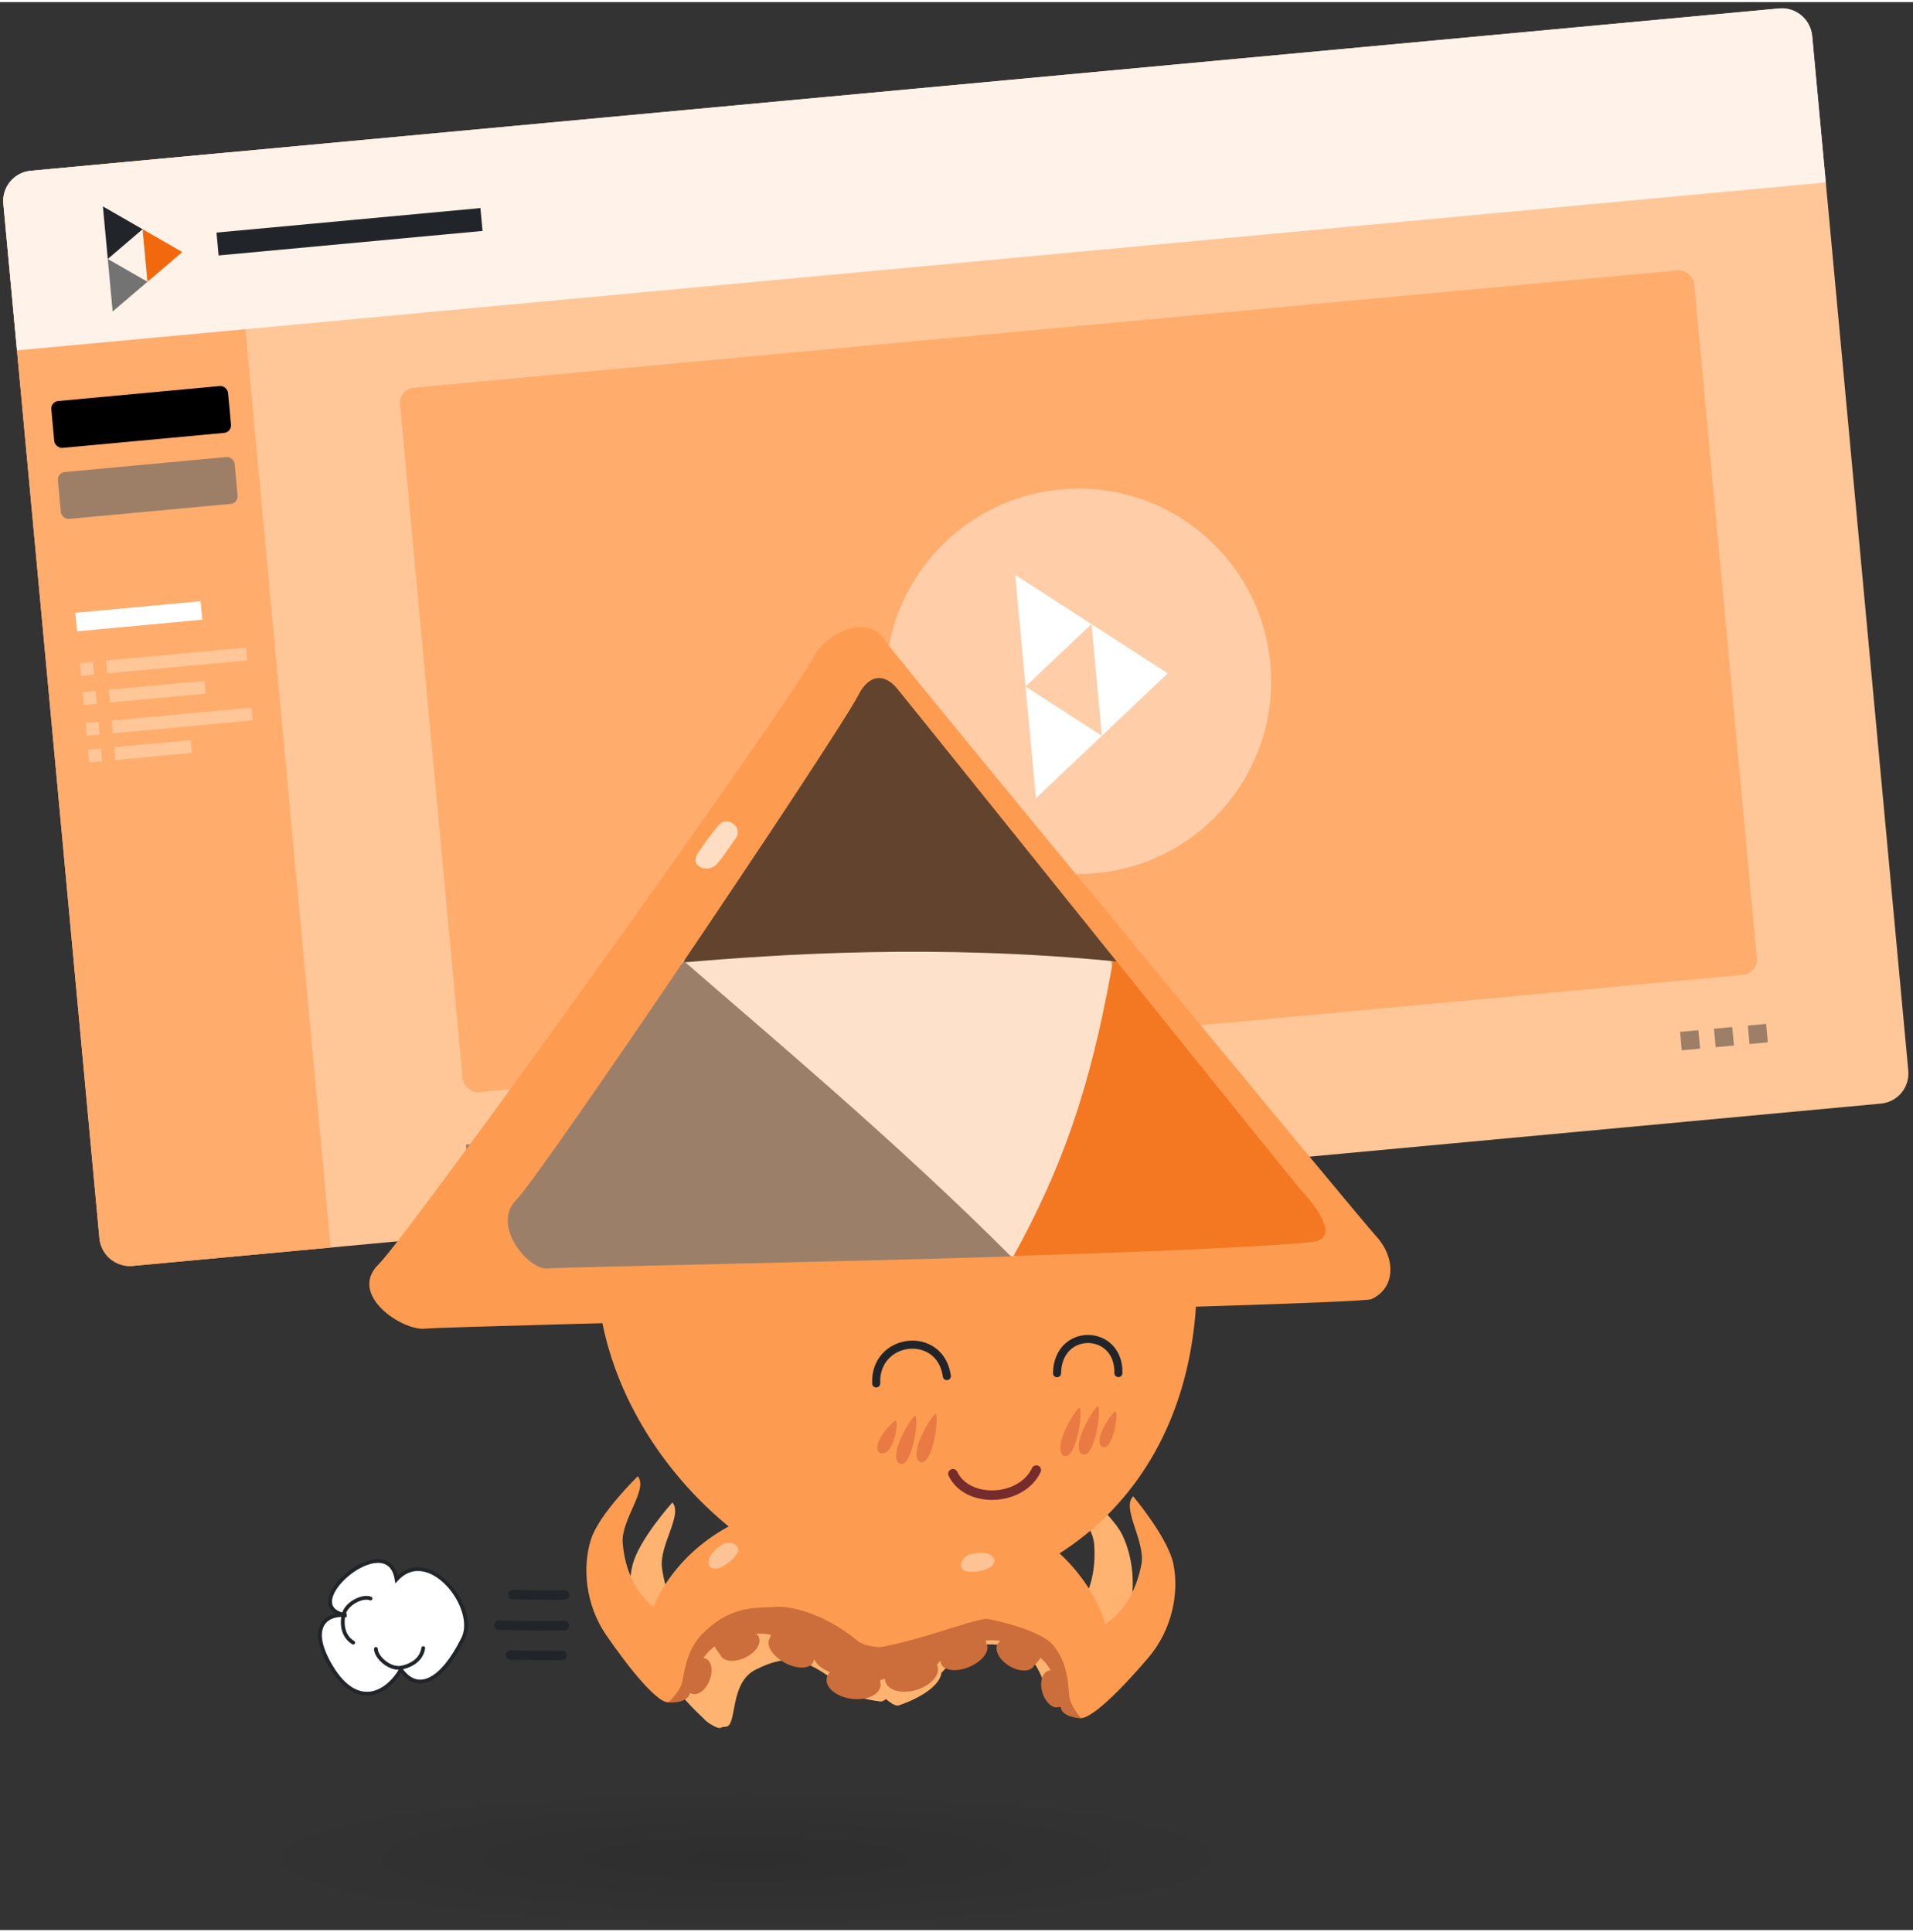 <?xml version="1.0" encoding="UTF-8"?>
<svg xmlns="http://www.w3.org/2000/svg" width="99" height="100" viewBox="0 0 506 510" fill="none">
  <rect x="0" y="0" width="506" height="510" fill="#333333" stroke="none"/>
  <rect x="0.146" y="45.361" width="480.506" height="290.941" rx="8" transform="rotate(-5.305 0.146 45.361)" fill="#FFC798"/>
  <path d="M0.886 53.327C0.478 48.927 3.713 45.03 8.112 44.621L60.568 39.75L87.469 329.445L35.013 334.316C30.614 334.725 26.716 331.489 26.308 327.09L0.886 53.327Z" fill="#FFAC6C"/>
  <path d="M0.886 53.327C0.478 48.928 3.713 45.03 8.112 44.621L470.62 1.673C475.02 1.264 478.917 4.499 479.326 8.899L482.929 47.702L4.489 92.13L0.886 53.327Z" fill="#FFF2E8"/>
  <g clip-path="url(#clip0_278_15032)">
    <path d="M27.217 54.047L28.508 67.947L37.718 60.082" fill="#212529"/>
    <path d="M28.508 67.947L29.799 81.848L39.008 73.983" fill="#737373"/>
    <path d="M37.718 60.081L39.008 73.982L48.218 66.117" fill="#F1680D"/>
  </g>
  <rect x="13.388" y="105.712" width="46.953" height="12.448" rx="2" transform="rotate(-5.305 13.388 105.712)" fill="$orange-main"/>
  <rect x="15.133" y="124.497" width="46.953" height="12.448" rx="2" transform="rotate(-5.305 15.133 124.497)" fill="#9D7F68"/>
  <rect x="19.919" y="161.553" width="33.274" height="4.909" transform="rotate(-5.305 19.919 161.553)" fill="white"/>
  <rect x="123.253" y="302.218" width="63.069" height="4.909" transform="rotate(-5.305 123.253 302.218)" fill="#9D7F68"/>
  <rect x="462.31" y="270.733" width="4.859" height="4.909" transform="rotate(-5.305 462.31 270.733)" fill="#9D7F68"/>
  <rect x="453.35" y="271.565" width="4.859" height="4.909" transform="rotate(-5.305 453.35 271.565)" fill="#9D7F68"/>
  <rect x="444.391" y="272.397" width="4.859" height="4.909" transform="rotate(-5.305 444.391 272.397)" fill="#9D7F68"/>
  <rect x="192.273" y="295.809" width="28.149" height="4.909" transform="rotate(-5.305 192.273 295.809)" fill="#9D7F68"/>
  <rect x="225.669" y="292.708" width="28.149" height="4.909" transform="rotate(-5.305 225.669 292.708)" fill="#9D7F68"/>
  <rect x="57.264" y="60.971" width="70.111" height="6.072" transform="rotate(-5.305 57.264 60.971)" fill="#212529"/>
  <rect x="28.063" y="174.187" width="37.127" height="3.396" transform="rotate(-5.305 28.063 174.187)" fill="#FFC798"/>
  <rect x="21.134" y="174.83" width="3.449" height="3.396" transform="rotate(-5.305 21.134 174.83)" fill="#FFC798"/>
  <rect x="28.779" y="181.898" width="25.405" height="3.396" transform="rotate(-5.305 28.779 181.898)" fill="#FFC798"/>
  <rect x="21.85" y="182.542" width="3.449" height="3.396" transform="rotate(-5.305 21.85 182.542)" fill="#FFC798"/>
  <rect x="29.536" y="190.05" width="37.127" height="3.396" transform="rotate(-5.305 29.536 190.05)" fill="#FFC798"/>
  <rect x="22.607" y="190.694" width="3.449" height="3.396" transform="rotate(-5.305 22.607 190.694)" fill="#FFC798"/>
  <rect x="30.191" y="197.101" width="20.316" height="3.396" transform="rotate(-5.305 30.191 197.101)" fill="#FFC798"/>
  <rect x="23.262" y="197.744" width="3.449" height="3.396" transform="rotate(-5.305 23.262 197.744)" fill="#FFC798"/>
  <rect x="105.436" y="102.373" width="343.801" height="187.154" rx="4" transform="rotate(-5.305 105.436 102.373)" fill="#FFAC6C"/>
  <ellipse cx="285.253" cy="179.655" rx="50.976" ry="50.976" transform="rotate(-5.305 285.253 179.655)" fill="white" fill-opacity="0.4"/>
  <g clip-path="url(#clip1_278_15032)">
    <path d="M268.521 151.512L271.264 181.051L288.706 164.536" fill="white"/>
    <path d="M271.264 181.051L274.007 210.589L291.449 194.074" fill="white"/>
    <path d="M288.706 164.533L291.449 194.071L308.892 177.556" fill="white"/>
  </g>
  <g clip-path="url(#clip2_278_15032)">
    <path fill-rule="evenodd" clip-rule="evenodd" d="M249.026 441.952C248.331 446.515 240.346 449.697 237.771 450.553C235.196 451.41 227.647 441.659 226.815 439.931C225.984 438.203 228.746 424.784 229.98 423.145C231.215 421.506 245.311 406.881 258.042 409.844C270.772 412.807 281.76 420.836 285.083 431.618C286.66 436.733 286.917 447.952 279.058 448.455C276.062 448.647 275.852 437.304 268.264 435.351C259.74 433.156 255.578 434.669 249.026 441.952Z" fill="#FFB370"/>
    <path d="M197.55 510C272.734 510 333.683 501.522 333.683 491.064C333.683 480.606 272.734 472.128 197.55 472.128C122.366 472.128 61.418 480.606 61.418 491.064C61.418 501.522 122.366 510 197.55 510Z" fill="url(#paint0_radial_278_15032)" fill-opacity="0.1"/>
    <path fill-rule="evenodd" clip-rule="evenodd" d="M283.053 391.51C281.008 395.359 288.919 401.828 289.403 407.889C289.886 413.951 289.022 424.229 279.829 429.6C270.637 434.971 280.112 451.276 282.844 452.437C285.575 453.599 293.356 439.339 297.123 430.58C300.89 421.821 300.069 412.167 296.894 405.548C293.911 399.332 283.053 391.51 283.053 391.51H283.053Z" fill="#FFB370"/>
    <path fill-rule="evenodd" clip-rule="evenodd" d="M245.066 422.866C246.268 422.275 247.407 421.298 248.385 420.076C248.895 419.434 249.264 418.531 249.148 417.756C249.115 417.363 248.978 417.014 248.719 416.83C248.041 416.231 247.056 416.24 246.134 416.62C245.018 417.054 243.94 417.896 243.011 418.934C242.361 419.688 242.13 420.837 242.324 421.693C242.509 422.629 243.158 423.369 244.021 423.2C244.377 423.162 244.791 423.028 245.066 422.868L245.066 422.866Z" fill="#FFFDFB" fill-opacity="0.461"/>
    <path fill-rule="evenodd" clip-rule="evenodd" d="M177.856 396.874C180.667 400.204 174.3 408.199 175.106 414.226C175.912 420.254 178.925 430.117 189.043 433.424C199.161 436.731 193.339 454.671 190.914 456.383C188.49 458.096 177.876 445.803 172.346 438.038C166.816 430.272 165.582 420.663 167.29 413.521C168.893 406.815 177.856 396.874 177.856 396.874Z" fill="#FFB370"/>
    <path fill-rule="evenodd" clip-rule="evenodd" d="M220.065 443.496C221.708 447.809 230.184 449.231 232.881 449.524C235.578 449.817 240.901 438.69 241.349 436.825C241.797 434.961 236.267 422.428 234.714 421.087C233.161 419.746 216.298 408.43 204.48 414.018C192.662 419.605 183.615 429.776 182.641 441.017C182.179 446.35 184.295 457.37 192.082 456.201C195.051 455.755 192.864 444.624 199.869 441.11C207.737 437.163 212.125 437.762 220.065 443.496Z" fill="#FFB370"/>
    <path fill-rule="evenodd" clip-rule="evenodd" d="M186.181 424.095C185.513 425.256 184.463 426.329 183.18 427.226C182.506 427.691 181.583 428.002 180.817 427.834C180.428 427.772 180.089 427.615 179.924 427.344C179.37 426.628 179.445 425.643 179.885 424.748C180.392 423.662 181.303 422.641 182.399 421.782C183.194 421.182 184.355 421.028 185.194 421.278C186.116 421.525 186.81 422.222 186.584 423.074C186.521 423.426 186.36 423.831 186.183 424.096L186.181 424.095Z" fill="#FFFDFB" fill-opacity="0.461"/>
    <path d="M313.613 309.77C326.37 371.792 296.594 412.777 251.696 421.626C211.871 429.475 162.396 389.065 158.108 340.94C154.731 303.048 177.506 274.82 222.675 267.748C266.676 260.858 307.97 282.334 313.613 309.77Z" fill="#FD9C50"/>
    <path fill-rule="evenodd" clip-rule="evenodd" d="M215.613 172.49C219.569 166.26 229.786 162.054 234.046 168.809C236.569 172.808 360.216 322.435 363.915 326.361C368.99 331.748 369.508 340.016 362.689 343.135C355.836 344.758 118.645 350.206 112.521 350.901C106.397 351.597 91.991 341.905 100.101 333.935C108.211 325.964 210.819 182.951 215.613 172.49Z" fill="#FD9C50"/>
    <g opacity="0.7">
      <path fill-rule="evenodd" clip-rule="evenodd" d="M180.636 253.601C193.458 243.036 289.086 247.645 293.574 253.169C298.062 258.693 275.832 331.267 268.165 331.763C260.498 332.258 173.066 268.52 180.636 253.601Z" fill="white"/>
      <path fill-rule="evenodd" clip-rule="evenodd" d="M294.557 252.796C289.691 280.098 283.721 303.513 268.082 331.675C318.025 330.146 345.141 328.501 348.032 327.792C353.749 326.39 348.557 319.106 344.372 314.518C342.931 312.938 319.156 283.398 294.557 252.796Z" fill="#F1680D"/>
      <path fill-rule="evenodd" clip-rule="evenodd" d="M233.306 178.877C231.443 178.516 229.423 179.371 227.545 182.368C225.428 187.019 202.828 221.24 180.628 254.045C206.335 251.826 248.2 249.072 295.376 253.793C267.674 219.333 238.591 183.109 237.228 181.498C236.108 180.176 234.755 179.158 233.306 178.877Z" fill="#211F20"/>
      <path fill-rule="evenodd" clip-rule="evenodd" d="M180.858 253.639C160.248 284.103 139.885 313.495 136.597 316.79C129.786 323.613 139.857 335.587 144.96 334.979C147.472 334.68 218.805 333.303 267.419 331.816C237.284 301.54 200.39 270.702 180.858 253.639Z" fill="#737373"/>
    </g>
    <path fill-rule="evenodd" clip-rule="evenodd" d="M194.595 221.214C192.47 224.238 190.921 226.545 189.54 228.098C187.406 230.497 181.997 228.741 184.704 224.958C186.081 222.911 187.886 220.345 190.09 217.723C192.295 215.1 196.72 218.191 194.595 221.214Z" fill="#FFDDC2"/>
    <path fill-rule="evenodd" clip-rule="evenodd" d="M215.196 437.428C216.818 442.406 227.106 444.292 230.395 444.71C233.684 445.128 241.248 432.583 241.97 430.467C242.692 428.351 237.426 410.139 235.641 408.558C233.855 406.978 212.775 394.882 197.735 400.898C182.695 406.914 172.684 419.567 170.453 432.378C169.395 438.455 168.951 449.234 178.631 448.139C182.322 447.722 181.656 437.874 190.589 434.077C200.624 429.813 205.963 430.633 215.196 437.428Z" fill="#FD9C50"/>
    <path fill-rule="evenodd" clip-rule="evenodd" d="M168.697 389.959C171.547 393.435 164.188 401.465 164.711 407.653C165.234 413.841 167.925 424.01 178.689 427.639C189.455 431.268 180.072 447.873 177.347 449.567C174.622 451.262 165.879 440.039 160.341 431.958C154.804 423.876 154.025 414.01 156.288 406.742C158.414 399.917 168.697 389.959 168.697 389.959Z" fill="#FD9C50"/>
    <path fill-rule="evenodd" clip-rule="evenodd" d="M194.573 410.962C193.687 412.112 192.434 413.119 190.973 413.904C190.206 414.312 189.214 414.518 188.466 414.235C188.081 414.119 187.764 413.907 187.646 413.59C187.21 412.75 187.46 411.707 188.064 410.809C188.77 409.716 189.875 408.747 191.14 407.976C192.053 407.444 193.258 407.435 194.067 407.817C194.958 408.208 195.54 409.045 195.16 409.926C195.034 410.293 194.8 410.705 194.573 410.963L194.573 410.962Z" fill="#FFDDC2" fill-opacity="0.603"/>
    <path fill-rule="evenodd" clip-rule="evenodd" d="M299.731 395.25C296.543 398.419 303.053 407.153 301.907 413.257C300.761 419.361 297.057 429.204 285.98 431.725C274.904 434.245 282.559 451.715 285.099 453.677C287.639 455.638 297.472 445.359 303.798 437.88C310.124 430.4 311.896 420.664 310.379 413.204C308.954 406.198 299.731 395.25 299.731 395.25Z" fill="#FD9C50"/>
    <path fill-rule="evenodd" clip-rule="evenodd" d="M248.974 437.772C246.857 442.56 236.431 443.394 233.116 443.477C229.803 443.56 223.545 430.313 223.04 428.135C222.536 425.957 229.617 408.371 231.552 406.98C233.488 405.589 255.682 395.689 270.037 403.197C284.392 410.706 293.073 424.309 293.997 437.279C294.436 443.433 293.788 454.201 284.268 452.132C280.639 451.343 282.297 441.613 273.793 436.931C264.241 431.672 258.846 431.947 248.974 437.772Z" fill="#FD9C50"/>
    <path d="M234.505 438.978C236.228 437.452 222.05 436.107 226.952 435.887C238.765 435.357 257.187 427.574 261.139 427.698C264.803 428.303 274.169 430.66 277.936 433.962C282.495 438.647 282.521 445.093 282.874 448.548C283.356 450.736 285.242 453.193 286.03 453.985C285.23 453.878 280.946 453.735 280.525 450.952L280.007 451.017C279.963 451.028 279.925 451.039 279.883 451.05C279.744 451.077 279.601 451.088 279.457 451.088L279.386 451.099C279.384 451.095 279.383 451.094 279.375 451.088C277.819 451.014 276.238 449.222 275.638 446.854C275.308 445.545 275.323 444.223 275.677 443.188L275.68 443.189C276.022 442.192 276.653 441.542 277.439 441.376C277.591 441.348 277.748 441.332 277.907 441.343L277.929 441.34C277.238 440.071 276.359 438.903 275.169 437.954C275.103 438.157 275.01 438.351 274.883 438.529L273.445 440.177C273.418 440.216 273.401 440.258 273.373 440.298C273.276 440.423 273.168 440.541 273.043 440.646L272.993 440.695C272.989 440.694 272.991 440.694 272.982 440.692C271.649 441.774 268.985 441.466 266.687 439.963C264.405 438.469 263.152 436.231 263.72 434.663C263.784 434.479 263.875 434.308 263.989 434.153C264.096 434.015 264.216 433.887 264.356 433.775L264.578 433.475C263.272 433.281 261.99 433.264 260.694 433.405L260.985 434.361C261.012 434.405 261.029 434.448 261.049 434.492C261.112 434.651 261.154 434.819 261.176 434.993L261.192 435.059C261.189 435.063 261.187 435.063 261.181 435.07C261.373 436.889 259.339 439.14 256.377 440.387C253.035 441.792 249.708 441.431 248.944 439.581C248.876 439.408 248.832 439.226 248.812 439.035L248.681 438.712C246.067 443.312 237.644 443.402 234.43 443.529C232.909 443.589 232.085 444.643 229.772 443.076C228.846 442.448 232.615 440.645 234.492 438.982L234.505 438.978Z" fill="#CB6E3B"/>
    <path fill-rule="evenodd" clip-rule="evenodd" d="M256.341 415.191C257.786 415.318 259.375 415.073 260.941 414.528C261.759 414.238 262.582 413.647 262.88 412.904C263.056 412.541 263.114 412.164 262.961 411.862C262.638 410.972 261.701 410.452 260.632 410.289C259.349 410.07 257.889 410.229 256.467 410.64C255.457 410.952 254.635 411.835 254.369 412.689C254.054 413.61 254.275 414.606 255.18 414.922C255.536 415.078 255.998 415.184 256.341 415.191L256.341 415.191Z" fill="#FFDDC2" fill-opacity="0.603"/>
    <path fill-rule="evenodd" clip-rule="evenodd" d="M232.637 383.694C230.338 381.875 235.077 376.415 236.672 375.322C238.266 374.23 236.157 385.695 232.637 383.694Z" fill="#D35034" fill-opacity="0.443"/>
    <path fill-rule="evenodd" clip-rule="evenodd" d="M237.692 386.439C235.287 384.029 240.172 375.765 241.821 374.055C243.471 372.344 241.369 389.002 237.692 386.439Z" fill="#D35034" fill-opacity="0.443"/>
    <path fill-rule="evenodd" clip-rule="evenodd" d="M243.071 385.991C240.665 383.581 245.55 375.317 247.2 373.607C248.849 371.897 246.747 388.554 243.071 385.991Z" fill="#D35034" fill-opacity="0.443"/>
    <path fill-rule="evenodd" clip-rule="evenodd" d="M281.113 384.364C278.707 381.954 283.592 373.69 285.242 371.98C286.891 370.269 284.789 386.927 281.113 384.364Z" fill="#D35034" fill-opacity="0.443"/>
    <path fill-rule="evenodd" clip-rule="evenodd" d="M285.987 383.968C283.581 381.558 288.467 373.294 290.116 371.584C291.766 369.874 289.663 386.531 285.987 383.968Z" fill="#D35034" fill-opacity="0.443"/>
    <path fill-rule="evenodd" clip-rule="evenodd" d="M291.344 382.079C289.327 380.219 293.447 374.097 294.836 372.843C296.225 371.588 294.429 384.08 291.344 382.079Z" fill="#D35034" fill-opacity="0.443"/>
    <path d="M274.115 388.317C270.124 396.697 255.863 397.263 252.051 389.287" stroke="#762C2C" stroke-width="2.513" stroke-linecap="round"/>
    <path d="M239.822 436.481C238.43 434.191 230.552 436.536 226.648 433.335C217.246 425.626 207.934 424.104 204.839 424.525C201.744 424.945 194.332 423.552 186.767 430.705C181.759 434.903 181.08 441.314 180.381 444.715C179.68 446.843 177.555 449.097 176.691 449.805C177.497 449.778 181.774 450.071 182.475 447.345L182.983 447.462C183.027 447.478 183.062 447.495 183.103 447.506C183.238 447.55 183.379 447.573 183.523 447.584L183.593 447.601C183.595 447.598 183.597 447.595 183.604 447.595C185.159 447.679 186.913 446.056 187.75 443.761C188.21 442.492 188.329 441.175 188.079 440.11L188.077 440.11C187.837 439.084 187.275 438.373 186.51 438.128C186.361 438.084 186.207 438.055 186.047 438.047L186.025 438.041C186.841 436.849 187.833 435.775 189.113 434.952C189.157 435.161 189.23 435.363 189.339 435.553L190.603 437.338C190.625 437.377 190.642 437.424 190.663 437.466C190.747 437.6 190.843 437.728 190.956 437.845L191 437.902C191.005 437.901 191.003 437.901 191.011 437.899C192.228 439.11 194.91 439.073 197.348 437.811C199.77 436.555 201.242 434.456 200.836 432.839C200.792 432.649 200.717 432.47 200.62 432.304C200.527 432.155 200.421 432.016 200.293 431.89L200.103 431.569C201.421 431.509 202.699 431.619 203.973 431.893L203.588 432.815C203.56 432.854 203.533 432.896 203.51 432.939C203.432 433.091 203.372 433.254 203.334 433.424L203.312 433.488C203.314 433.493 203.317 433.493 203.317 433.499C202.943 435.29 204.739 437.735 207.56 439.276C210.742 441.012 214.089 440.99 215.036 439.226C215.121 439.062 215.183 438.885 215.222 438.697L215.386 438.389C217.521 443.23 228.991 443.734 232.175 444.186C233.682 444.4 231.235 446.192 233.437 443.087C233.437 443.087 234.501 438.261 235.907 437.791L239.822 436.481Z" fill="#CB6E3B"/>
    <path d="M225.189 448.815C229.125 449.346 232.579 447.826 232.903 445.419C233.227 443.013 230.299 440.632 226.362 440.101C222.426 439.569 218.972 441.09 218.648 443.496C218.324 445.903 221.252 448.284 225.189 448.815Z" fill="#CB6E3B"/>
    <path d="M242.323 446.487C246.136 445.373 248.677 442.581 247.997 440.25C247.318 437.919 243.676 436.932 239.863 438.045C236.05 439.159 233.509 441.951 234.189 444.282C234.868 446.613 238.51 447.6 242.323 446.487Z" fill="#CB6E3B"/>
    <path d="M231.758 365.396C231.264 353.119 248.723 351.118 250.443 363.46" stroke="#212529" stroke-width="2.135" stroke-linecap="round"/>
    <path d="M279.594 362.699C279.79 350.412 296.077 350.833 295.828 362.655" stroke="#212529" stroke-width="2.135" stroke-linecap="round"/>
    <path fill-rule="evenodd" clip-rule="evenodd" d="M91.205 426.667C77.959 424.049 102.617 403.093 104.899 417.204C113.552 407.862 126.919 425.165 122.337 433.21C117.096 443.673 110.699 447.551 106.063 441.137C101.914 448.028 94.27 451.153 87.823 440.721C81.802 430.977 85.103 426.364 91.205 426.666V426.667Z" fill="white" stroke="#212529"/>
    <path d="M135.656 421.254C147.026 421.514 149.31 421.334 149.31 421.334" stroke="#212529" stroke-width="2.513" stroke-linecap="round"/>
    <path d="M131.977 429.366C146.383 429.626 149.277 429.446 149.277 429.446" stroke="#212529" stroke-width="2.513" stroke-linecap="round"/>
    <path d="M135.03 437.23C146.4 437.49 148.684 437.31 148.684 437.31" stroke="#212529" stroke-width="2.513" stroke-linecap="round"/>
    <path d="M93.427 433.954C91.04 432.52 90.276 429.748 90.849 426.69C91.422 423.631 95.91 421.433 98.01 422.293" stroke="#212529" stroke-width="1.002" stroke-linecap="round"/>
    <path d="M111.953 435.408C111.54 438.164 109.273 439.928 106.23 440.566C103.187 441.204 99.444 437.891 99.437 435.619" stroke="#212529" stroke-width="1.002" stroke-linecap="round"/>
  </g>
  <defs>
    <radialGradient id="paint0_radial_278_15032" cx="0" cy="0" r="1" gradientUnits="userSpaceOnUse" gradientTransform="translate(197.55 491.064) scale(136.132 18.936)">
      <stop/>
      <stop offset="1" stop-opacity="0"/>
    </radialGradient>
    <clipPath id="clip0_278_15032">
      <rect width="19.795" height="28.792" fill="white" transform="translate(27.135 53.607) rotate(-5.305)"/>
    </clipPath>
    <clipPath id="clip1_278_15032">
      <rect width="37.79" height="61.184" fill="white" transform="translate(268.355 150.578) rotate(-5.305)"/>
    </clipPath>
    <clipPath id="clip2_278_15032">
      <rect width="306.348" height="344.642" fill="white" transform="translate(61.418 165.358)"/>
    </clipPath>
  </defs>
</svg>
